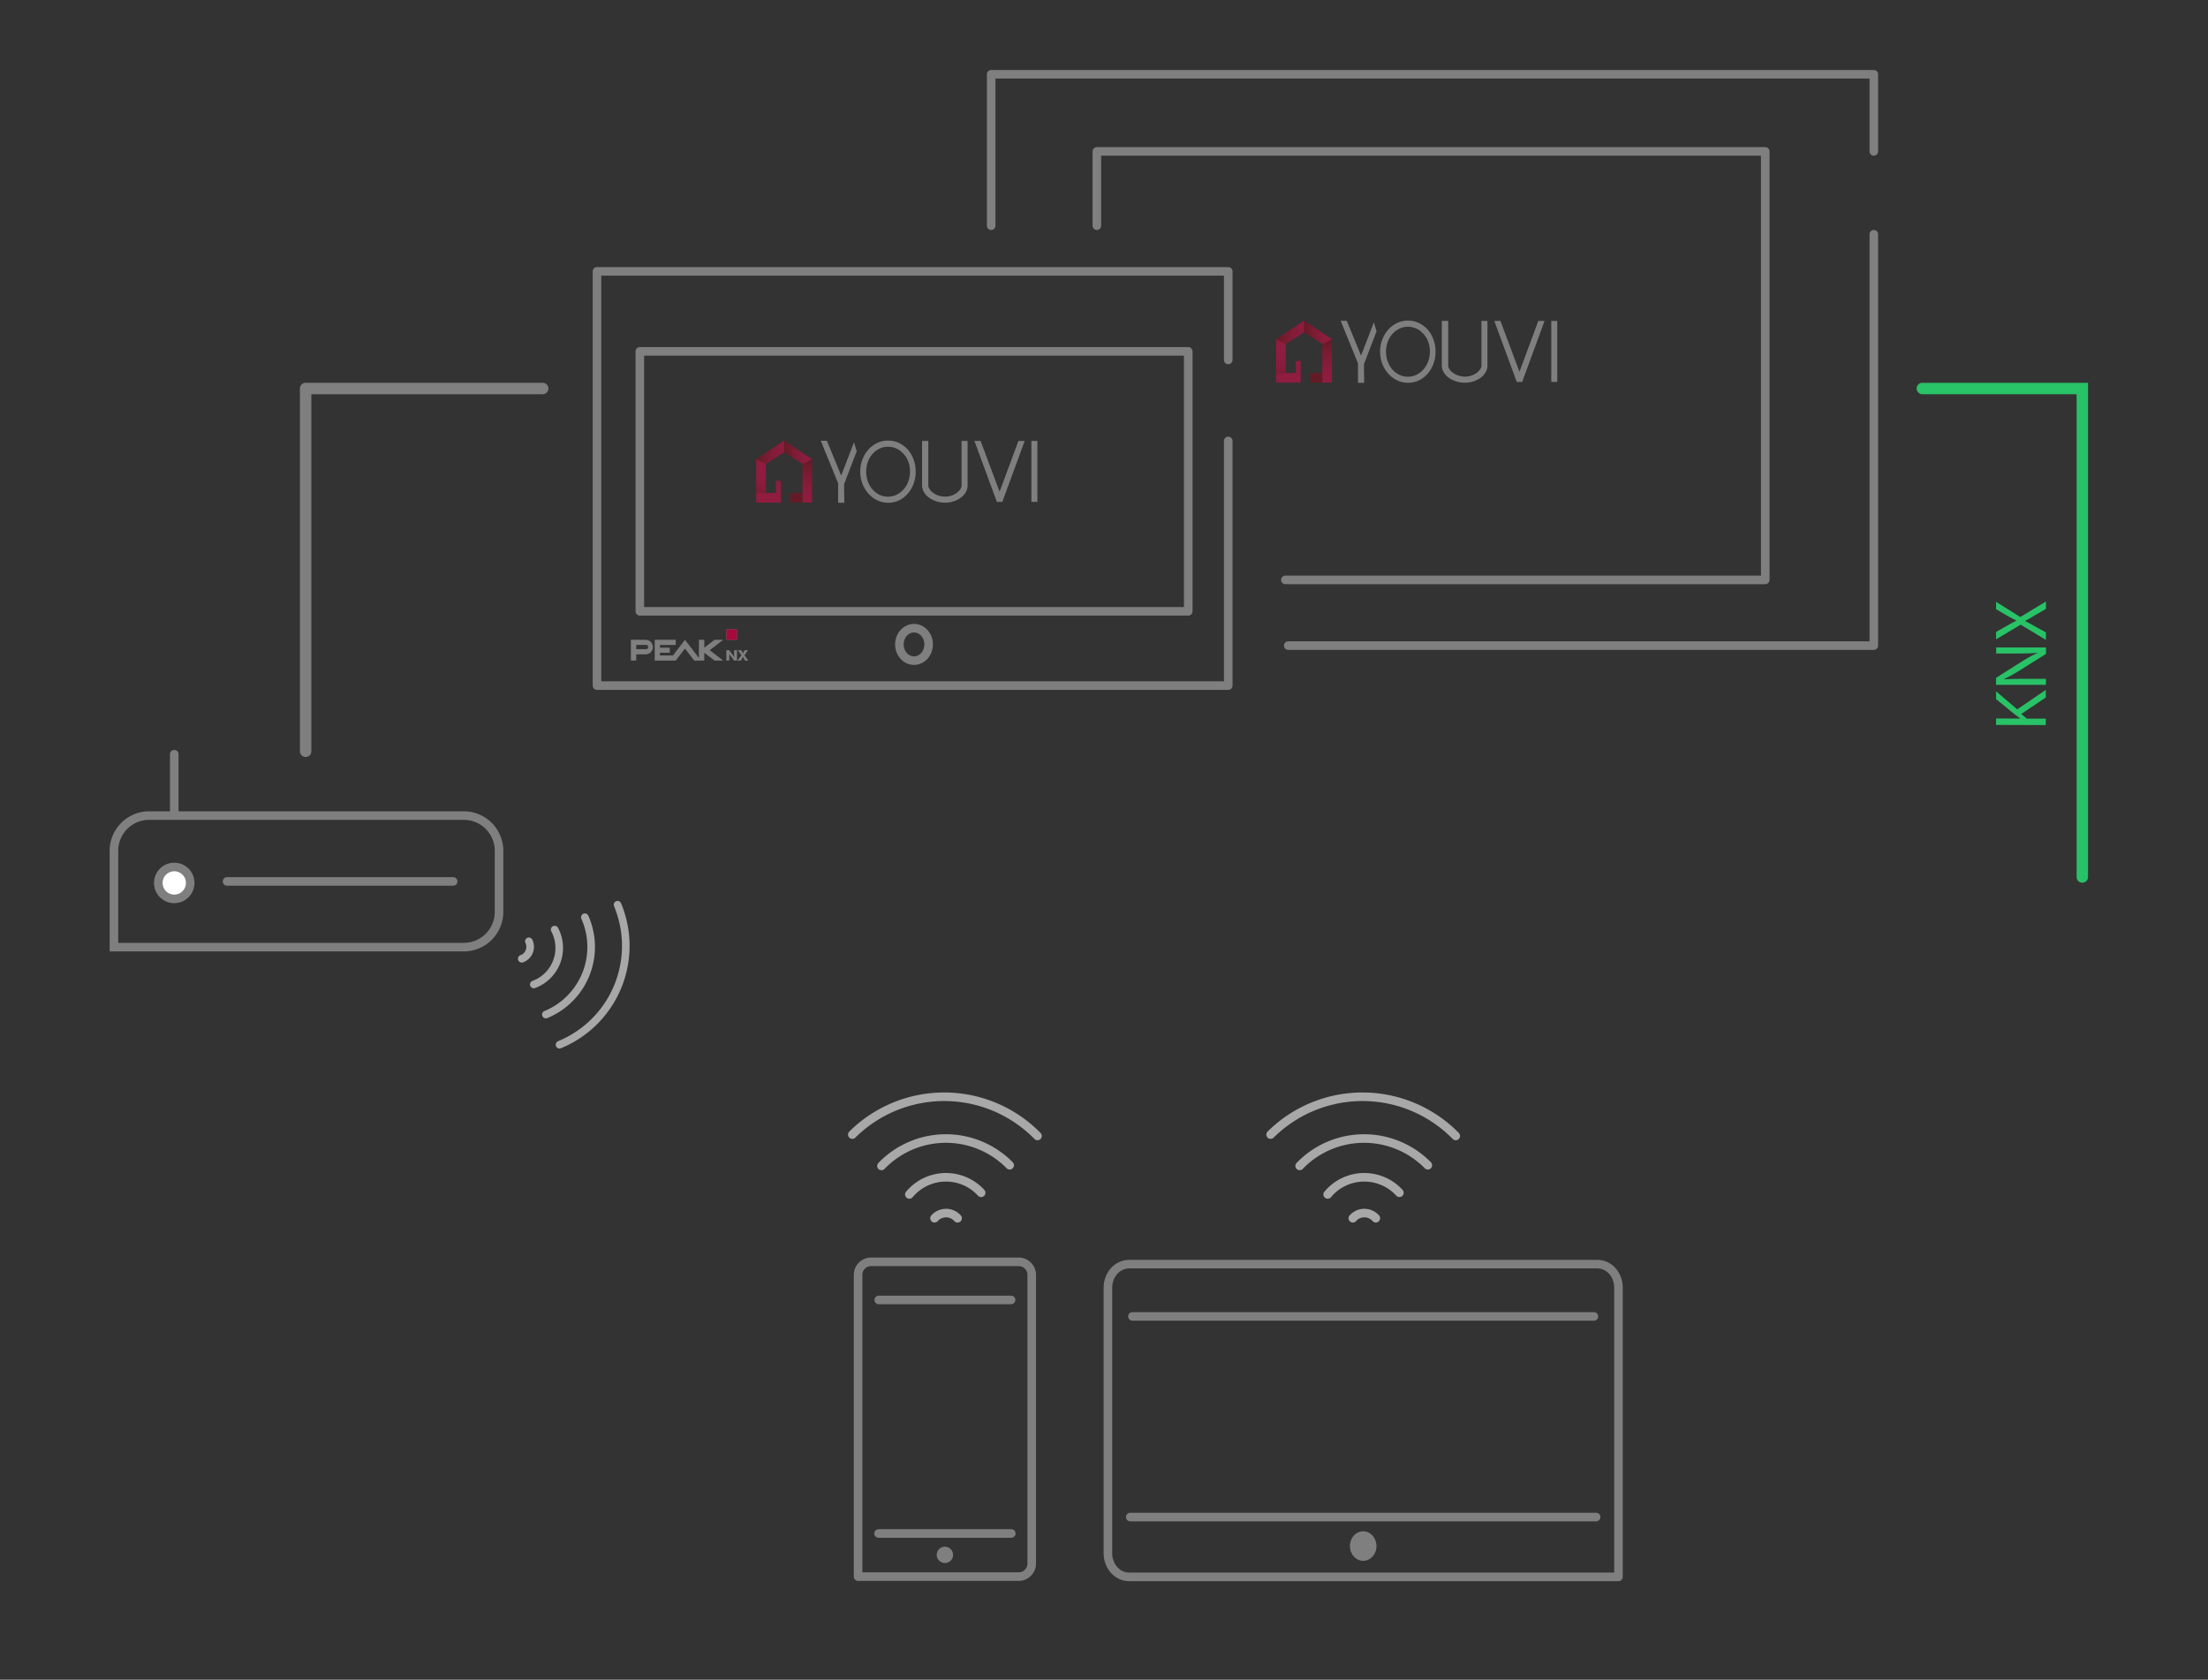 <svg id="Ebene_1" data-name="Ebene 1" xmlns="http://www.w3.org/2000/svg" xmlns:xlink="http://www.w3.org/1999/xlink" width="773" height="588" viewBox="0 0 773 588">
  <rect x="0" y="0" width="773" height="588" fill="#333333" stroke="none"/>
  <defs>
    <linearGradient id="Unbenannter_Verlauf_27" data-name="Unbenannter Verlauf 27" x1="464.61" y1="133.95" x2="464.61" y2="118.74" gradientUnits="userSpaceOnUse">
      <stop offset="0" stop-color="#901c40"/>
      <stop offset="0.28" stop-color="#8b1c3d"/>
      <stop offset="0.64" stop-color="#7b1c33"/>
      <stop offset="1" stop-color="#641b25"/>
    </linearGradient>
    <linearGradient id="Unbenannter_Verlauf_32" data-name="Unbenannter Verlauf 32" x1="-5307.48" y1="132.26" x2="-5287.93" y2="132.26" gradientTransform="translate(328.55 -1008.86) rotate(-90) scale(0.22 1)" gradientUnits="userSpaceOnUse">
      <stop offset="0" stop-color="#901c40"/>
      <stop offset="0.28" stop-color="#8b1c3d"/>
      <stop offset="0.63" stop-color="#7c1c34"/>
      <stop offset="1" stop-color="#641b25"/>
    </linearGradient>
    <linearGradient id="Unbenannter_Verlauf_28" data-name="Unbenannter Verlauf 28" x1="448.44" y1="-2894.3" x2="448.44" y2="-2916.14" gradientTransform="translate(0 1698.65) scale(1 0.54)" gradientUnits="userSpaceOnUse">
      <stop offset="0" stop-color="#641b25"/>
      <stop offset="0.36" stop-color="#7b1c33"/>
      <stop offset="0.72" stop-color="#8b1c3d"/>
      <stop offset="1" stop-color="#901c40"/>
    </linearGradient>
    <linearGradient id="Unbenannter_Verlauf_33" data-name="Unbenannter Verlauf 33" x1="113.19" y1="-16329.19" x2="113.19" y2="-16351.04" gradientTransform="translate(397.91 3291.44) scale(0.5 0.19)" gradientUnits="userSpaceOnUse">
      <stop offset="0" stop-color="#641b25"/>
      <stop offset="0.37" stop-color="#7c1c33"/>
      <stop offset="0.72" stop-color="#8b1c3d"/>
      <stop offset="1" stop-color="#901c40"/>
    </linearGradient>
    <linearGradient id="Unbenannter_Verlauf_28-2" x1="446.75" y1="116.34" x2="458.28" y2="116.34" gradientTransform="matrix(1, 0, 0, 1, 0, 0)" xlink:href="#Unbenannter_Verlauf_28"/>
    <linearGradient id="Unbenannter_Verlauf_28-3" x1="456.53" y1="116.29" x2="466.3" y2="116.29" gradientTransform="matrix(1, 0, 0, 1, 0, 0)" xlink:href="#Unbenannter_Verlauf_28"/>
    <linearGradient id="Unbenannter_Verlauf_27-2" x1="282.61" y1="175.95" x2="282.61" y2="160.74" xlink:href="#Unbenannter_Verlauf_27"/>
    <linearGradient id="Unbenannter_Verlauf_32-2" x1="-6152.42" y1="174.26" x2="-6132.88" y2="174.26" gradientTransform="translate(104.55 -1148.86) rotate(-90) scale(0.22 1)" xlink:href="#Unbenannter_Verlauf_32"/>
    <linearGradient id="Unbenannter_Verlauf_28-4" x1="266.44" y1="-2816.78" x2="266.44" y2="-2838.62" xlink:href="#Unbenannter_Verlauf_28"/>
    <linearGradient id="Unbenannter_Verlauf_33-2" x1="-250.81" y1="-16112.22" x2="-250.81" y2="-16134.06" xlink:href="#Unbenannter_Verlauf_33"/>
    <linearGradient id="Unbenannter_Verlauf_28-5" x1="264.75" y1="158.34" x2="276.28" y2="158.34" gradientTransform="matrix(1, 0, 0, 1, 0, 0)" xlink:href="#Unbenannter_Verlauf_28"/>
    <linearGradient id="Unbenannter_Verlauf_28-6" x1="274.53" y1="158.29" x2="284.3" y2="158.29" gradientTransform="matrix(1, 0, 0, 1, 0, 0)" xlink:href="#Unbenannter_Verlauf_28"/>
  </defs>
  <g>
    <path d="M185.15,329.51a4.44,4.44,0,0,1,.12,3.61,4.37,4.37,0,0,1-2.61,2.5" fill="none" stroke="#a8a8a8" stroke-linecap="round" stroke-miterlimit="10" stroke-width="2.66"/>
    <path d="M194.18,325.41a13.64,13.64,0,0,1-7.3,19.21" fill="none" stroke="#a8a8a8" stroke-linecap="round" stroke-miterlimit="10" stroke-width="2.66"/>
    <path d="M204.75,321.08a25.6,25.6,0,0,1-13.65,34.08" fill="none" stroke="#a8a8a8" stroke-linecap="round" stroke-miterlimit="10" stroke-width="2.66"/>
    <path d="M216.2,316.71a37.4,37.4,0,0,1-20.32,49" fill="none" stroke="#a8a8a8" stroke-linecap="round" stroke-miterlimit="10" stroke-width="2.66"/>
  </g>
  <path d="M162.39,287a10.83,10.83,0,0,1,10.82,10.81v21.43a10.83,10.83,0,0,1-10.82,10.81h-121V297.83A10.82,10.82,0,0,1,52.2,287H162.39m0-3H52.2a13.84,13.84,0,0,0-13.81,13.81v35.24h124a13.85,13.85,0,0,0,13.82-13.81V297.83A13.85,13.85,0,0,0,162.39,284Z" fill="#7f7f7f"/>
  <g>
    <path d="M61,314.65a5.58,5.58,0,1,1,5.58-5.58A5.59,5.59,0,0,1,61,314.65Z" fill="#fff"/>
    <path d="M61,305a4.08,4.08,0,1,1-4.07,4.07A4.08,4.08,0,0,1,61,305m0-3a7.08,7.08,0,1,0,7.08,7.07A7.06,7.06,0,0,0,61,302Z" fill="#7f7f7f"/>
  </g>
  <line x1="79.49" y1="308.55" x2="158.66" y2="308.55" fill="none" stroke="#7f7f7f" stroke-linecap="round" stroke-linejoin="round" stroke-width="3"/>
  <g>
    <path d="M327.17,426.46a5.4,5.4,0,0,1,8.07,0" fill="none" stroke="#a8a8a8" stroke-linecap="round" stroke-miterlimit="10" stroke-width="3"/>
    <path d="M318.37,418.12a16.68,16.68,0,0,1,25.12-.58" fill="none" stroke="#a8a8a8" stroke-linecap="round" stroke-miterlimit="10" stroke-width="3"/>
    <path d="M308.6,408.14a31.31,31.31,0,0,1,44.88-.23" fill="none" stroke="#a8a8a8" stroke-linecap="round" stroke-miterlimit="10" stroke-width="3"/>
    <path d="M298.39,397.17a45.72,45.72,0,0,1,64.83.48" fill="none" stroke="#a8a8a8" stroke-linecap="round" stroke-miterlimit="10" stroke-width="3"/>
  </g>
  <path d="M356.63,551.9H300.41V446.28a4.57,4.57,0,0,1,4.57-4.57h51.65a4.58,4.58,0,0,1,4.57,4.57V547.33A4.57,4.57,0,0,1,356.63,551.9Z" fill="none" stroke="#7f7f7f" stroke-linejoin="round" stroke-width="3"/>
  <circle cx="330.8" cy="544.29" r="2.87" fill="#7f7f7f"/>
  <line x1="307.64" y1="455.05" x2="353.97" y2="455.05" fill="none" stroke="#7f7f7f" stroke-linecap="round" stroke-miterlimit="10" stroke-width="3"/>
  <line x1="307.57" y1="536.81" x2="354.04" y2="536.81" fill="none" stroke="#7f7f7f" stroke-linecap="round" stroke-miterlimit="10" stroke-width="3"/>
  <g>
    <path d="M473.61,426.46a5.39,5.39,0,0,1,8.06,0" fill="none" stroke="#a8a8a8" stroke-linecap="round" stroke-miterlimit="10" stroke-width="3"/>
    <path d="M464.81,418.12a16.67,16.67,0,0,1,25.11-.58" fill="none" stroke="#a8a8a8" stroke-linecap="round" stroke-miterlimit="10" stroke-width="3"/>
    <path d="M455,408.14a31.3,31.3,0,0,1,44.87-.23" fill="none" stroke="#a8a8a8" stroke-linecap="round" stroke-miterlimit="10" stroke-width="3"/>
    <path d="M444.83,397.17a45.71,45.71,0,0,1,64.82.48" fill="none" stroke="#a8a8a8" stroke-linecap="round" stroke-miterlimit="10" stroke-width="3"/>
  </g>
  <path d="M566.61,450.72V552H395.29c-4.1,0-7.42-3.69-7.42-8.24v-93c0-4.55,3.32-8.24,7.42-8.24h163.9C563.29,442.48,566.61,446.17,566.61,450.72Z" fill="none" stroke="#7f7f7f" stroke-linejoin="round" stroke-width="3"/>
  <ellipse cx="477.24" cy="541.21" rx="4.65" ry="5.17" fill="#7f7f7f"/>
  <line x1="396.46" y1="460.82" x2="558.01" y2="460.82" fill="none" stroke="#7f7f7f" stroke-linecap="round" stroke-miterlimit="10" stroke-width="3"/>
  <line x1="395.69" y1="531.06" x2="558.79" y2="531.06" fill="none" stroke="#7f7f7f" stroke-linecap="round" stroke-miterlimit="10" stroke-width="3"/>
  <line x1="61.01" y1="284.02" x2="61.01" y2="264" fill="none" stroke="#7f7f7f" stroke-linecap="round" stroke-miterlimit="10" stroke-width="3"/>
  <polyline points="673 136 729 136 729 307" fill="none" stroke="#28c267" stroke-linecap="round" stroke-miterlimit="10" stroke-width="4"/>
  <polyline points="190 136 107 136 107 263" fill="none" stroke="#7f7f7f" stroke-linecap="round" stroke-linejoin="round" stroke-width="4"/>
  <g>
    <path d="M698.81,253.77v-2.25h8.41v-.08c-.68-.46-1.3-.93-1.87-1.37l-6.54-5.33V242l7.4,6.31,10-6.8v2.66l-8.57,5.75,1.92,1.65h6.65v2.25Z" fill="#28c267"/>
    <path d="M716.25,239.74H698.81v-2.46l8.82-5.59a49.52,49.52,0,0,1,5.67-3.13l0-.05c-2.33.21-4.45.26-7.17.26h-7.29v-2.12h17.44v2.27l-8.85,5.54a55.51,55.51,0,0,1-5.82,3.26l0,.08c2.2-.13,4.3-.18,7.2-.18h7.45Z" fill="#28c267"/>
    <path d="M716.25,213.16l-3.86,2.22c-1.47.91-2.43,1.48-3.44,2v0c1,.49,1.94,1,3.47,1.89l3.83,2.1V224l-8.83-5.33-8.61,5.13V221.2l4.09-2.3c1.13-.65,2-1.14,3-1.6v-.08c-1-.49-1.84-.93-3-1.58l-4.09-2.38v-2.59l8.48,5.31,9-5.44Z" fill="#28c267"/>
  </g>
  <ellipse cx="319.99" cy="225.58" rx="5.12" ry="5.68" fill="none" stroke="#7f7f7f" stroke-miterlimit="10" stroke-width="3"/>
  <rect x="224" y="123" width="192" height="91" stroke-width="3" stroke="#7f7f7f" stroke-linecap="round" stroke-linejoin="round" fill="none"/>
  <g>
    <polygon points="254.33 223.97 257.97 223.97 257.97 220.33 254.33 220.33 254.33 223.97 254.33 223.97" fill="#7f7f7f" fill-rule="evenodd"/>
    <polygon points="254.33 223.97 257.97 223.97 257.97 220.33 254.33 220.33 254.33 223.97 254.33 223.97" fill="#a60a3d" fill-rule="evenodd"/>
    <g>
      <path d="M222.73,231.24v-2.18h3.45a2.55,2.55,0,0,0,0-5.09h-5.31v7.27Zm0-5.49h3.46a.72.72,0,0,1,.72.75.74.74,0,0,1-.72.75h-3.46Z" fill="#7f7f7f" fill-rule="evenodd"/>
      <polygon points="235.6 229.45 231.04 229.45 231.04 228.5 234.48 228.5 234.48 226.72 231.04 226.72 231.04 225.77 236.57 225.77 236.57 223.97 229.21 223.97 229.21 231.24 236.57 231.24 239.8 227.03 243.04 231.24 244.69 231.24 245.39 231.24 246.56 231.24 246.56 228.5 250.14 231.24 253.19 231.24 248.47 227.61 253.19 223.97 250.14 223.97 246.56 226.72 246.56 223.97 244.69 223.97 244.69 230.34 239.8 223.97 235.6 229.45 235.6 229.45" fill="#7f7f7f" fill-rule="evenodd"/>
    </g>
    <g>
      <path d="M254.28,231.24v-3.62h1l1.4,1.86.13.23c.06.12.13.25.2.41,0-.15,0-.28,0-.4s0-.22,0-.31v-1.79h1v3.62h-1l-1.39-1.87a1.76,1.76,0,0,1-.14-.23c-.06-.11-.12-.25-.2-.4,0,.15,0,.28.05.4s0,.22,0,.31v1.79Z" fill="#7f7f7f"/>
      <path d="M260,228.46h0a1.48,1.48,0,0,1,.12.29.81.81,0,0,1,.11-.27l0,0,.44-.84h1.19l-1.23,1.74,1.36,1.88h-1.14l-.63-1.07-.07-.15a.88.88,0,0,1-.05-.15l-.06.16a.61.61,0,0,1-.07.14l-.63,1.08h-1.14l1.37-1.91-1.24-1.72h1.2Z" fill="#7f7f7f"/>
    </g>
  </g>
  <polyline points="430 154.35 430 240 209 240 209 95 430 95 430 126" fill="none" stroke="#7f7f7f" stroke-linecap="round" stroke-linejoin="round" stroke-width="3"/>
  <polyline points="384 79 384 53 618 53 618 203 450 203" fill="none" stroke="#7f7f7f" stroke-linecap="round" stroke-linejoin="round" stroke-width="3"/>
  <polyline points="656 82 656 226 451 226" fill="none" stroke="#7f7f7f" stroke-linecap="round" stroke-linejoin="round" stroke-width="3"/>
  <polyline points="347 79 347 26 656 26 656 53" fill="none" stroke="#7f7f7f" stroke-linecap="round" stroke-linejoin="round" stroke-width="3"/>
  <g>
    <g>
      <path d="M477.52,129.86v-2.4l4.4-11.49-.95-3.15c-.2.51-3.88,10.19-4.48,11.64l-5-12.16h-2.14l6.07,14.89,0,6.81h2.15c0-.67,0-1.94,0-1.94S477.52,130.57,477.52,129.86Z" fill="#7f7f7f"/>
      <g>
        <path d="M499.61,131a9.27,9.27,0,0,1-3,2.23,8.93,8.93,0,0,1-3.69.77,8.6,8.6,0,0,1-3.74-.84,9.91,9.91,0,0,1-3.1-2.3,11.13,11.13,0,0,1-2.13-3.47,11.84,11.84,0,0,1-.79-4.32,11.54,11.54,0,0,1,.77-4.22A11.26,11.26,0,0,1,486,115.4a9.67,9.67,0,0,1,3.09-2.32,9,9,0,0,1,7.65,0,9.72,9.72,0,0,1,3.08,2.3,10.75,10.75,0,0,1,2,3.43,11.8,11.8,0,0,1,.75,4.23,12.24,12.24,0,0,1-.78,4.43A10.18,10.18,0,0,1,499.61,131Zm-1.51-14.32a6.6,6.6,0,0,0-2.35-1.7,7.16,7.16,0,0,0-2.87-.59,6.73,6.73,0,0,0-3,.68,7.7,7.7,0,0,0-2.43,1.85,8.77,8.77,0,0,0-1.62,2.75,9.68,9.68,0,0,0-.59,3.4,10.06,10.06,0,0,0,.59,3.46,8.74,8.74,0,0,0,1.62,2.79,7.61,7.61,0,0,0,2.43,1.87,6.73,6.73,0,0,0,3,.68,6.94,6.94,0,0,0,3-.68,7.55,7.55,0,0,0,2.44-1.87A8.74,8.74,0,0,0,500,126.5a10.06,10.06,0,0,0,.59-3.46,9.72,9.72,0,0,0-.65-3.57A8.12,8.12,0,0,0,498.1,116.65Z" fill="#7f7f7f"/>
        <path d="M507,128.13a3.12,3.12,0,0,0,.63,1.38,5.3,5.3,0,0,0,1.3,1.18,6.7,6.7,0,0,0,1.81.84,7.62,7.62,0,0,0,2.16.31,7.1,7.1,0,0,0,2.07-.31,6.51,6.51,0,0,0,1.76-.84,5.38,5.38,0,0,0,1.28-1.18,3.12,3.12,0,0,0,.63-1.38V112.35h2.1v15.81a4.69,4.69,0,0,1-.71,2.26,6.44,6.44,0,0,1-1.71,1.83,8.44,8.44,0,0,1-2.47,1.25,9.35,9.35,0,0,1-3,.47,9.87,9.87,0,0,1-3.07-.47,8.73,8.73,0,0,1-2.54-1.25,6.29,6.29,0,0,1-1.74-1.83,5,5,0,0,1-.74-2.26V112.35H507Z" fill="#7f7f7f"/>
        <path d="M523.14,112.35h2.16l6.64,17.79c.47-1.28.94-2.52,1.39-3.72l1.39-3.75q1-2.6,1.93-5.21c.65-1.73,1.28-3.44,1.9-5.11h2.19l-7.84,21.34H531Z" fill="#7f7f7f"/>
        <path d="M545.18,133.69h-2.1l0-21.34h2.1Z" fill="#7f7f7f"/>
      </g>
    </g>
    <g>
      <rect x="462.92" y="118.74" width="3.38" height="15.21" fill="url(#Unbenannter_Verlauf_27)"/>
      <rect x="459.12" y="130.16" width="3.38" height="4.21" transform="translate(593.08 -328.55) rotate(90)" fill="url(#Unbenannter_Verlauf_32)"/>
      <rect x="446.75" y="118.74" width="3.38" height="11.84" fill="url(#Unbenannter_Verlauf_28)"/>
      <rect x="453.66" y="126.35" width="1.69" height="4.23" fill="url(#Unbenannter_Verlauf_33)"/>
      <polygon points="450.11 120.47 446.75 118.74 456.53 112.21 458.28 115.16 450.11 120.47" fill="url(#Unbenannter_Verlauf_28-2)"/>
      <polygon points="462.94 120.37 466.3 118.72 456.53 112.21 456.53 116.32 462.94 120.37" fill="url(#Unbenannter_Verlauf_28-3)"/>
      <rect x="449.36" y="127.96" width="3.38" height="8.6" transform="translate(583.31 -318.79) rotate(90)" fill="#901c40"/>
    </g>
  </g>
  <g>
    <g>
      <path d="M295.52,171.86v-2.4l4.4-11.49-.95-3.15c-.2.51-3.88,10.19-4.48,11.64l-5-12.16h-2.14l6.07,14.89,0,6.81h2.15c0-.67,0-1.94,0-1.94S295.52,172.57,295.52,171.86Z" fill="#7f7f7f"/>
      <g>
        <path d="M317.61,173a9.27,9.27,0,0,1-3,2.23,8.93,8.93,0,0,1-3.69.77,8.6,8.6,0,0,1-3.74-.84,9.91,9.91,0,0,1-3.1-2.3,11.13,11.13,0,0,1-2.13-3.47,11.84,11.84,0,0,1-.79-4.32,11.54,11.54,0,0,1,.77-4.22A11.26,11.26,0,0,1,304,157.4a9.67,9.67,0,0,1,3.09-2.32,9,9,0,0,1,7.65,0,9.72,9.72,0,0,1,3.08,2.3,10.75,10.75,0,0,1,2,3.43,11.8,11.8,0,0,1,.75,4.23,12.24,12.24,0,0,1-.78,4.43A10.18,10.18,0,0,1,317.61,173Zm-1.51-14.32a6.6,6.6,0,0,0-2.35-1.7,7.16,7.16,0,0,0-2.87-.59,6.73,6.73,0,0,0-3,.68,7.7,7.7,0,0,0-2.43,1.85,8.77,8.77,0,0,0-1.62,2.75,9.68,9.68,0,0,0-.59,3.4,10.06,10.06,0,0,0,.59,3.46,8.74,8.74,0,0,0,1.62,2.79,7.61,7.61,0,0,0,2.43,1.87,6.73,6.73,0,0,0,3,.68,6.94,6.94,0,0,0,3-.68,7.55,7.55,0,0,0,2.44-1.87A8.74,8.74,0,0,0,318,168.5a10.06,10.06,0,0,0,.59-3.46,9.72,9.72,0,0,0-.65-3.57A8.12,8.12,0,0,0,316.1,158.65Z" fill="#7f7f7f"/>
        <path d="M325,170.13a3.12,3.12,0,0,0,.63,1.38,5.3,5.3,0,0,0,1.3,1.18,6.7,6.7,0,0,0,1.81.84,7.62,7.62,0,0,0,2.16.31,7.1,7.1,0,0,0,2.07-.31,6.51,6.51,0,0,0,1.76-.84,5.38,5.38,0,0,0,1.28-1.18,3.12,3.12,0,0,0,.63-1.38V154.35h2.1v15.81a4.69,4.69,0,0,1-.71,2.26,6.44,6.44,0,0,1-1.71,1.83,8.44,8.44,0,0,1-2.47,1.25,9.35,9.35,0,0,1-2.95.47,9.87,9.87,0,0,1-3.07-.47,8.73,8.73,0,0,1-2.54-1.25,6.29,6.29,0,0,1-1.74-1.83,5,5,0,0,1-.74-2.26V154.35H325Z" fill="#7f7f7f"/>
        <path d="M341.14,154.35h2.16l6.64,17.79c.47-1.28.94-2.52,1.39-3.72l1.39-3.75q1-2.59,1.93-5.21c.65-1.73,1.28-3.44,1.9-5.11h2.19l-7.84,21.34H349Z" fill="#7f7f7f"/>
        <path d="M363.18,175.69h-2.1l0-21.34h2.1Z" fill="#7f7f7f"/>
      </g>
    </g>
    <g>
      <rect x="280.92" y="160.74" width="3.38" height="15.21" fill="url(#Unbenannter_Verlauf_27-2)"/>
      <rect x="277.12" y="172.16" width="3.38" height="4.21" transform="translate(453.08 -104.55) rotate(90)" fill="url(#Unbenannter_Verlauf_32-2)"/>
      <rect x="264.75" y="160.74" width="3.38" height="11.84" fill="url(#Unbenannter_Verlauf_28-4)"/>
      <rect x="271.66" y="168.35" width="1.69" height="4.23" fill="url(#Unbenannter_Verlauf_33-2)"/>
      <polygon points="268.11 162.47 264.75 160.74 274.53 154.21 276.28 157.16 268.11 162.47" fill="url(#Unbenannter_Verlauf_28-5)"/>
      <polygon points="280.94 162.37 284.3 160.72 274.53 154.21 274.53 158.32 280.94 162.37" fill="url(#Unbenannter_Verlauf_28-6)"/>
      <rect x="267.36" y="169.96" width="3.38" height="8.6" transform="translate(443.31 -94.79) rotate(90)" fill="#901c40"/>
    </g>
  </g>
</svg>
